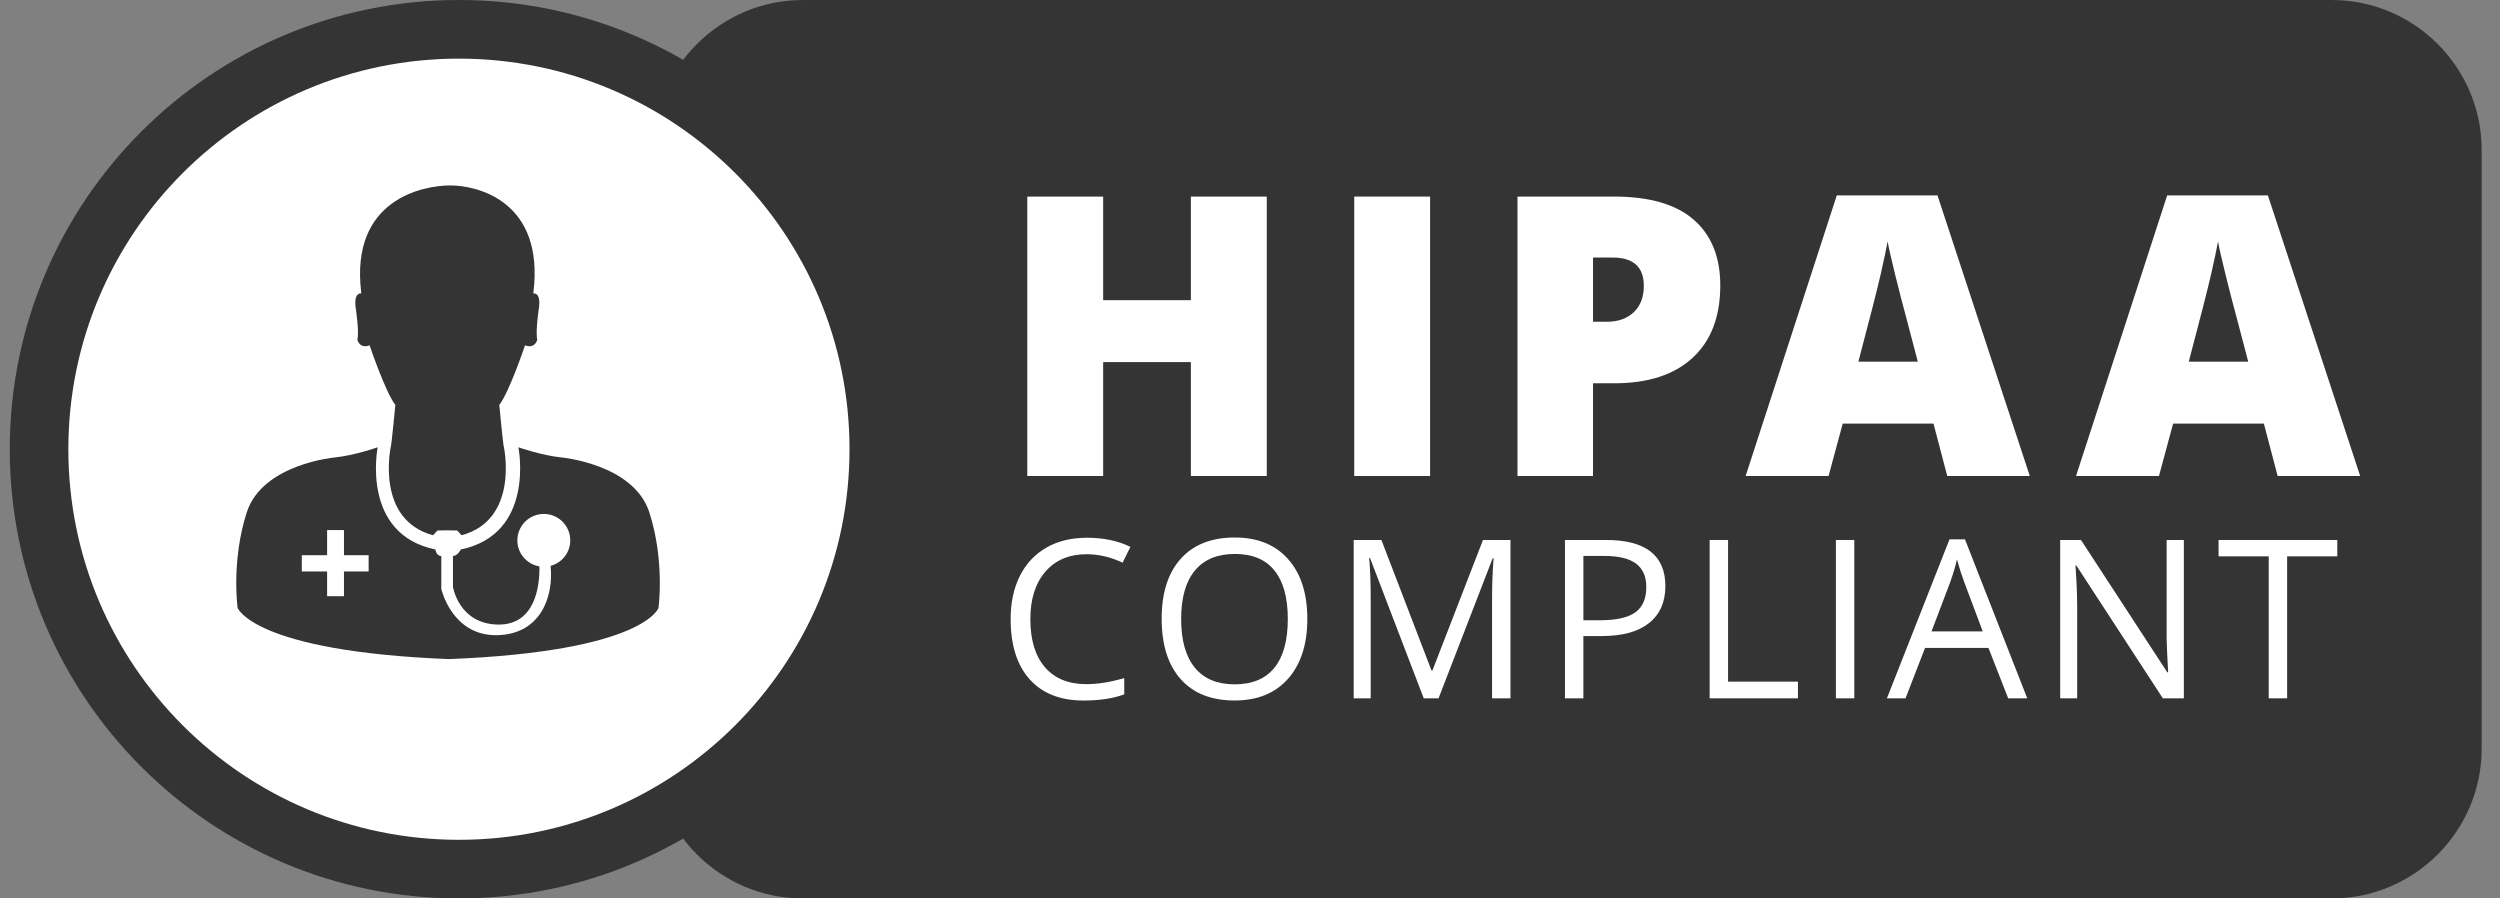 <svg width="128" height="46" viewBox="0 0 128 46" fill="none" xmlns="http://www.w3.org/2000/svg">
<rect x="0" y="0" width="128" height="46" fill="#808080" stroke="none"/>
<path d="M127.061 38.333C127.061 42.55 123.612 46 119.395 46H41.099C36.882 46 33.433 42.55 33.433 38.333V7.667C33.433 3.451 36.882 0.001 41.099 0.001H119.395C123.612 0.001 127.061 3.451 127.061 7.667L127.061 38.333Z" fill="#343434"/>
<path d="M64.858 24.371H60.973V18.539H56.482V24.371H52.598V10.066H56.482V15.369H60.973V10.066H64.858V24.371Z" fill="white"/>
<path d="M69.337 24.37V10.065H73.221V24.37H69.337Z" fill="white"/>
<path d="M88.078 14.614C88.078 16.213 87.607 17.447 86.664 18.317C85.722 19.189 84.383 19.624 82.647 19.624H81.562V24.37H77.696V10.065H82.647C84.454 10.065 85.812 10.46 86.718 11.248C87.625 12.039 88.078 13.16 88.078 14.614ZM81.562 16.474H82.266C82.847 16.474 83.308 16.311 83.651 15.984C83.993 15.658 84.164 15.208 84.164 14.634C84.164 13.669 83.629 13.186 82.561 13.186H81.562V16.474Z" fill="white"/>
<path d="M99.699 24.37L98.994 21.688H94.347L93.623 24.37H89.377L94.043 10.006H99.2L103.925 24.37H99.699ZM98.192 18.518L97.575 16.169C97.432 15.648 97.257 14.974 97.052 14.145C96.847 13.316 96.711 12.724 96.646 12.364C96.587 12.696 96.471 13.244 96.299 14.008C96.126 14.77 95.743 16.274 95.149 18.518H98.192Z" fill="white"/>
<path d="M116.615 24.37L115.91 21.688H111.264L110.539 24.37H106.293L110.959 10.006H116.116L120.841 24.37H116.615ZM115.109 18.518L114.492 16.169C114.348 15.648 114.175 14.974 113.969 14.145C113.763 13.316 113.627 12.724 113.563 12.364C113.504 12.696 113.387 13.244 113.216 14.008C113.042 14.77 112.66 16.274 112.065 18.518H115.109Z" fill="white"/>
<path d="M55.637 28.376C54.747 28.376 54.043 28.672 53.527 29.264C53.011 29.859 52.754 30.671 52.754 31.702C52.754 32.764 53.002 33.582 53.5 34.162C53.997 34.74 54.706 35.029 55.626 35.029C56.191 35.029 56.836 34.927 57.561 34.723V35.55C56.999 35.761 56.305 35.867 55.481 35.867C54.287 35.867 53.367 35.504 52.718 34.779C52.068 34.056 51.745 33.026 51.745 31.691C51.745 30.855 51.9 30.123 52.214 29.495C52.526 28.868 52.977 28.383 53.566 28.043C54.156 27.703 54.85 27.533 55.649 27.533C56.499 27.533 57.242 27.688 57.877 27.999L57.478 28.808C56.864 28.521 56.25 28.376 55.637 28.376Z" fill="white"/>
<path d="M66.935 31.689C66.935 32.986 66.606 34.007 65.95 34.75C65.294 35.493 64.381 35.865 63.214 35.865C62.02 35.865 61.098 35.501 60.45 34.77C59.801 34.04 59.477 33.009 59.477 31.678C59.477 30.359 59.801 29.336 60.453 28.61C61.104 27.883 62.028 27.52 63.225 27.52C64.39 27.52 65.299 27.891 65.953 28.63C66.607 29.368 66.935 30.389 66.935 31.689ZM60.475 31.689C60.475 32.787 60.709 33.619 61.176 34.186C61.644 34.756 62.324 35.038 63.214 35.038C64.112 35.038 64.79 34.756 65.249 34.19C65.707 33.625 65.936 32.791 65.936 31.689C65.936 30.599 65.707 29.772 65.251 29.209C64.796 28.643 64.12 28.362 63.225 28.362C62.326 28.362 61.644 28.646 61.176 29.215C60.709 29.782 60.475 30.606 60.475 31.689Z" fill="white"/>
<path d="M72.895 35.754L70.145 28.568H70.101C70.153 29.138 70.179 29.813 70.179 30.597V35.754H69.309V27.647H70.728L73.294 34.333H73.339L75.928 27.647H77.336V35.754H76.394V30.531C76.394 29.932 76.42 29.28 76.472 28.579H76.427L73.654 35.754H72.895Z" fill="white"/>
<path d="M85.267 30.009C85.267 30.83 84.986 31.461 84.427 31.904C83.867 32.345 83.066 32.565 82.024 32.565H81.069V35.754H80.126V27.647H82.228C84.254 27.647 85.267 28.433 85.267 30.009ZM81.07 31.757H81.918C82.754 31.757 83.358 31.62 83.731 31.35C84.105 31.081 84.291 30.65 84.291 30.054C84.291 29.518 84.115 29.12 83.764 28.856C83.414 28.593 82.866 28.463 82.124 28.463H81.07V31.757H81.07Z" fill="white"/>
<path d="M87.534 35.754V27.647H88.477V34.9H92.054V35.754H87.534Z" fill="white"/>
<path d="M93.998 35.754V27.647H94.94V35.754H93.998Z" fill="white"/>
<path d="M102.819 35.754L101.81 33.175H98.561L97.563 35.754H96.61L99.814 27.615H100.607L103.795 35.754H102.819ZM101.517 32.328L100.573 29.816C100.452 29.497 100.326 29.109 100.197 28.645C100.115 29.001 99.999 29.39 99.847 29.816L98.894 32.328H101.517Z" fill="white"/>
<path d="M111.813 35.754H110.738L106.307 28.951H106.263C106.323 29.749 106.352 30.478 106.352 31.147V35.754H105.481V27.647H106.546L110.965 34.423H111.009C111.002 34.322 110.986 34.002 110.959 33.459C110.934 32.92 110.924 32.534 110.932 32.299V27.647H111.813V35.754H111.813Z" fill="white"/>
<path d="M117.101 35.754H116.159V28.485H113.591V27.647H119.669V28.485H117.101V35.754Z" fill="white"/>
<path d="M46.499 23C46.499 35.702 36.202 45.999 23.5 45.999C10.797 45.999 0.5 35.702 0.5 23C0.5 10.297 10.797 0 23.5 0C36.202 0 46.499 10.297 46.499 23Z" fill="#343434"/>
<path d="M43.495 23C43.495 34.044 34.542 42.998 23.498 42.998C12.453 42.998 3.5 34.044 3.5 23C3.5 11.955 12.453 3.002 23.498 3.002C34.543 3.002 43.495 11.955 43.495 23Z" fill="white"/>
<path d="M27.306 15.023C27.308 15.005 27.31 14.986 27.312 14.966C27.876 10.284 24.428 9.494 23.054 9.494C21.661 9.494 17.919 10.203 18.493 14.966C18.496 14.986 18.498 15.005 18.5 15.023C18.5 15.023 18.115 14.941 18.206 15.722C18.206 15.722 18.402 16.976 18.298 17.393C18.298 17.393 18.402 17.876 18.924 17.681C18.924 17.681 19.733 20.081 20.242 20.733C20.242 20.733 20.049 22.78 20.004 22.901C20.004 22.901 19.207 26.607 22.174 27.405L22.397 27.161L22.87 27.153L23.408 27.161L23.632 27.405C26.598 26.607 25.801 22.901 25.801 22.901C25.756 22.78 25.564 20.733 25.564 20.733C26.073 20.081 26.882 17.681 26.882 17.681C27.403 17.876 27.508 17.393 27.508 17.393C27.404 16.976 27.599 15.722 27.599 15.722C27.691 14.941 27.306 15.023 27.306 15.023Z" fill="#343434"/>
<path d="M33.25 26.243C32.453 23.751 28.734 23.42 28.734 23.42C27.738 23.319 26.541 22.901 26.541 22.901C26.541 22.901 27.438 27.339 23.587 28.135C23.587 28.135 23.454 28.451 23.191 28.469V30.048C23.191 30.048 23.489 31.941 25.489 31.978C27.413 32.011 27.639 29.981 27.618 29C26.978 28.893 26.489 28.338 26.489 27.667C26.489 26.919 27.096 26.313 27.843 26.313C28.59 26.313 29.197 26.919 29.197 27.667C29.197 28.294 28.77 28.819 28.19 28.973C28.357 30.575 27.662 32.487 25.436 32.521C23.138 32.556 22.595 30.154 22.595 30.154V28.469C22.331 28.469 22.294 28.135 22.294 28.135C18.442 27.339 19.338 22.901 19.338 22.901C19.338 22.901 18.143 23.32 17.146 23.421C17.146 23.421 13.427 23.751 12.631 26.243C11.833 28.733 12.165 31.124 12.165 31.124C12.165 31.124 12.973 33.349 22.988 33.746C33.004 33.349 33.715 31.124 33.715 31.124C33.715 31.124 34.046 28.733 33.25 26.243ZM18.874 29.258H17.611V30.526H16.748V29.258H15.452V28.427H16.748V27.139H17.611V28.427H18.874V29.258Z" fill="#343434"/>
</svg>
